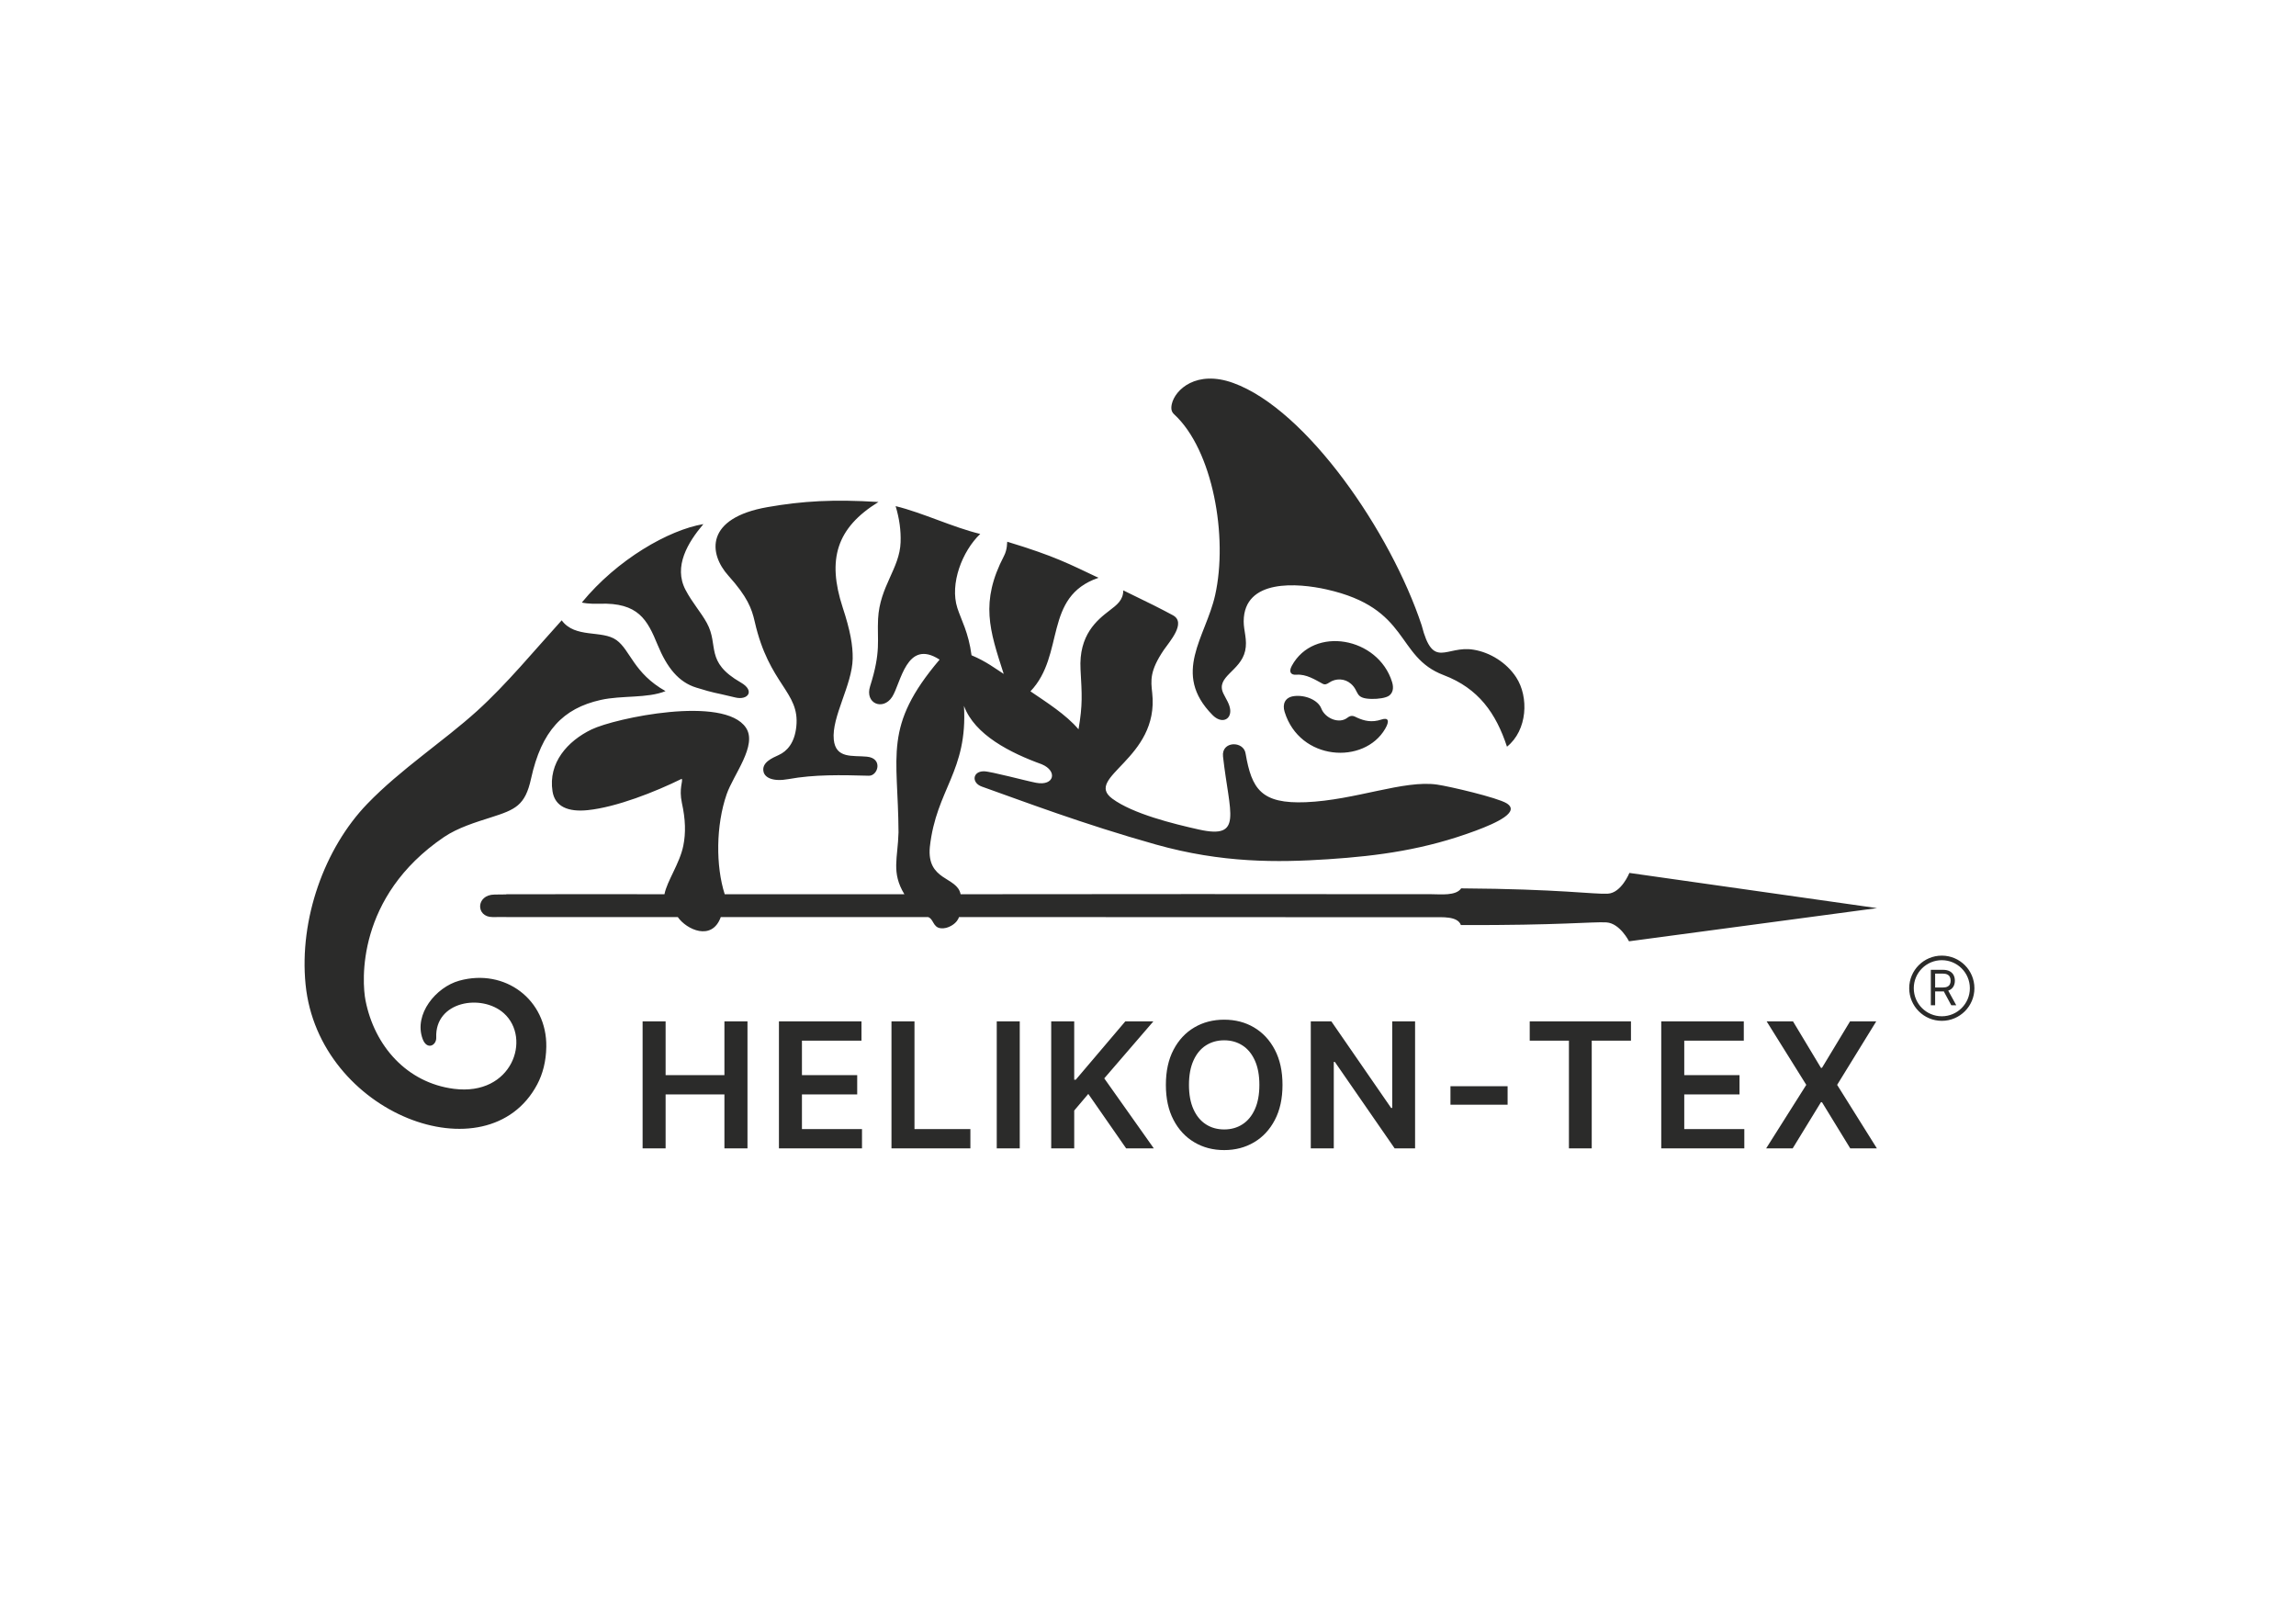 <?xml version="1.0" encoding="UTF-8"?>
<!DOCTYPE svg PUBLIC "-//W3C//DTD SVG 1.1//EN" "http://www.w3.org/Graphics/SVG/1.1/DTD/svg11.dtd">
<!-- Creator: CorelDRAW -->
<svg xmlns="http://www.w3.org/2000/svg" xml:space="preserve" width="594mm" height="420mm" version="1.1" style="shape-rendering:geometricPrecision; text-rendering:geometricPrecision; image-rendering:optimizeQuality; fill-rule:evenodd; clip-rule:evenodd"
viewBox="0 0 59400 42000"
 xmlns:xlink="http://www.w3.org/1999/xlink"
 xmlns:xodm="http://www.corel.com/coreldraw/odm/2003">
 <defs>
  <style type="text/css">
   <![CDATA[
    .fil0 {fill:#2B2B2A}
   ]]>
  </style>
 </defs>
 <g id="Warstwa_x0020_1">
  <path class="fil0" d="M20399.94 20152.56c668.97,-121.76 1357.69,-106.23 2078.15,-87 235.23,6.29 373.73,-451.57 -50.36,-493.04 -367.88,-35.89 -806.64,59.71 -857.04,-441.92 -59.18,-588 476.87,-1414.05 489.16,-2092.74 6.14,-337.99 -61.22,-727.4 -259.17,-1327.01 -405.09,-1243.31 -159.46,-2057.15 925.57,-2726.08 -1161.55,-72.91 -1964.12,-25.79 -2868.58,132.24 -1611.39,281.71 -1533.62,1196.35 -1011.67,1776.16 489.61,543.93 602.28,846.18 678.96,1184.1 373.31,1647.35 1170.79,1810.09 1076.77,2715.42 -45.46,437.84 -249.25,642.58 -452.06,735.76 -170.99,78.49 -453.98,195.95 -395.4,437.36 36.6,150.86 243.07,260.07 645.67,186.75zm29836.99 4684.36c400.68,0 725.51,324.76 725.51,725.52 0,400.6 -324.83,725.4 -725.51,725.4 -400.61,0 -725.4,-324.8 -725.44,-725.4 0,-400.76 324.83,-725.52 725.44,-725.52zm-33612.06 4867.16l0 -3283.77 595.19 0 0 1390.59 1521.48 0 0 -1390.59 596.71 0 0 3283.77 -596.71 0 0 -1395.12 -1521.48 0 0 1395.12 -595.19 0zm3527.03 0l0 -3283.77 2135.56 0 0 498.84 -1540.29 0 0 891.75 1429.69 0 0 498.06 -1429.69 0 0 896.24 1553.82 0 0 498.88 -2149.09 0zm2911.55 0l0 -3283.77 595.27 0 0 2784.89 1446.24 0 0 498.88 -2041.51 0zm3318.72 -3283.77l0 3283.77 -595.23 0 0 -3283.77 595.23 0zm813.69 3283.77l0 -3283.77 595.19 0 0 1508.66 39.88 0 1281.43 -1508.66 726.12 0 -1270.16 1473.26 1281.51 1810.51 -715.64 0 -978.91 -1407.9 -364.23 429.66 0.04 978.24 -595.23 0zm5983.92 -1641.93c0,353.64 -66.27,656.91 -198.7,908.27 -131.68,252.01 -311.49,444.64 -538.73,577.86 -226.52,133.93 -483.91,200.92 -771.31,200.92 -288.23,0 -545.48,-66.99 -772.03,-201.68 -227.24,-133.9 -407.09,-326.56 -538.77,-578.64 -132.43,-251.25 -197.87,-553.81 -197.87,-906.73 0,-353.71 65.44,-656.11 197.87,-908.23 131.68,-251.28 311.49,-443.99 538.77,-577.89 226.52,-133.9 483.8,-200.17 772.03,-200.17 287.4,0 544.79,66.27 771.31,200.17 227.24,133.9 407.02,326.61 538.73,577.89 132.43,252.12 198.7,554.52 198.7,908.23zm-598.25 0c0,-249.13 -39.09,-459.03 -116.67,-630.55 -77.47,-171.6 -184.34,-301.8 -321.29,-389.79 -136.92,-88.02 -294.19,-132.35 -472.53,-132.35 -179.06,0 -336.33,44.33 -473.25,132.35 -137.03,87.99 -243.86,218.19 -321.36,389.79 -77.51,171.52 -116.6,381.42 -116.6,630.55 0,249.07 39.09,459.79 116.6,631.35 77.54,171.6 184.33,300.93 321.36,389.03 136.92,88.78 294.19,132.47 473.25,132.47 178.34,0 335.61,-43.69 472.53,-132.47 136.95,-88.1 243.82,-217.43 321.29,-389.03 77.58,-171.56 116.67,-382.28 116.67,-631.35zm4028.25 -1641.84l0 3283.77 -529 0 -1547.12 -2236.41 -27.06 0 0.03 2236.41 -595.23 0 0 -3283.77 532.77 0 1545.57 2238.55 28.61 0 0 -2238.55 591.43 0zm2393.75 1677.2l0 477.85 -1478.55 0 0 -477.85 1478.55 0zm572.09 -1178.4l0 -498.8 2619.32 0 0 498.8 -1015.02 0 0 2784.97 -589.99 0 0 -2784.97 -1014.31 0zm3402.82 2784.97l0 -3283.77 2135.56 0 0 498.8 -1540.33 0 0 891.72 1429.73 0 0 498.09 -1429.73 0 0 896.2 1553.83 0 0 498.96 -2149.06 0zm3408.96 -3283.77l723.06 1202.34 25.64 0 726.15 -1202.34 677.98 0 -1011.37 1641.84 1027.92 1641.93 -689.29 0 -731.39 -1194.2 -25.64 0 -731.28 1194.2 -686.31 0 1037.65 -1641.93 -1024.83 -1641.84 681.71 0zm3849.53 -1701.23c465.74,0 843.35,377.61 843.35,843.36 0,465.74 -377.61,843.28 -843.35,843.28 -465.75,0 -843.36,-377.54 -843.36,-843.28 0,-465.75 377.61,-843.36 843.36,-843.36zm-125.53 824.89l-35.63 0 -11.53 0 0 -359.97 195.23 0c49.57,0 89.3,7.58 119.57,22.73 30.05,14.89 52.14,36.3 65.79,63.67 13.6,27.56 20.62,59.67 20.62,96.2 0,36.79 -6.79,68.38 -20.44,94.85 -13.64,26.42 -35.28,46.82 -65.32,61.1 -30.05,14.37 -69.56,21.42 -118.52,21.42l-149.77 0zm177.44 99.82l3.95 7.31 -0.67 0.15 29.74 55.11 0.22 0.42 159.5 295.81 128.85 0 -201.45 -367.66 -0.19 0 -5.88 -10.52c13.12,-4.48 25.4,-9.72 36.86,-15.68 45.84,-23.75 79.66,-56.55 101.75,-98.35 22.05,-41.62 33.17,-89.53 33.17,-143.78 0,-53.98 -11.12,-102.12 -33.17,-144.53 -22.09,-42.33 -56.17,-75.69 -102.16,-100.08 -45.8,-24.39 -104.65,-36.57 -176.35,-36.57l-309.94 0 0 917.17 111.17 0 0 -358.35 7.39 0 39.77 0 153.27 0c8.26,0 16.29,-0.19 24.17,-0.45zm-25477.91 -1922.28c-14.89,46.33 -61.22,145.1 -198.18,223.43 -83.16,47.65 -175.7,78.9 -283.89,64.43 -194.97,-26.13 -176.38,-244.77 -319.56,-287.86l-5361.73 0c-228.03,633.5 -888.14,324.38 -1112.55,0l-4436.66 0 0 -0.64c-119.68,0.42 -239.18,0.64 -358.42,0.64 -435.17,0 -430.53,-576.16 50.59,-582.15 102.27,-1.24 204.69,-2.38 307.83,-3.43l0 -4.94 737.43 0c937.41,-3.88 1966.68,-0.15 3268.69,0l86.14 0c63.56,-337.35 394.12,-794.95 487.08,-1253.57 67.33,-331.92 57.3,-682.09 -36.23,-1106.78 -82.33,-388.47 37.21,-568.92 -5.42,-624.9 -687.75,339.27 -1688.41,733.39 -2429.79,810.03 -504.99,52.21 -848.97,-88.59 -911.85,-485.61 -116.86,-738.82 391.29,-1303.6 1009.11,-1601.48 610.01,-294 3427.36,-890.77 3994.39,-45.61 304.78,454.47 -322.42,1212.71 -498.88,1722.52 -278.05,802.9 -284.08,1854.57 -49.87,2585.4l4648.21 0c-344.36,-566.92 -168.69,-930.51 -151.84,-1599.78 -8.3,-2015.84 -407.24,-2736 1063.01,-4468.96 -860.73,-556.48 -1001.23,619.25 -1229.63,967.15 -236.14,359.78 -710.55,169.18 -568.43,-277.9 288.23,-907.18 178.34,-1182.33 206.39,-1741.63 42.33,-844.11 559.42,-1304.58 582.53,-1981.95 10.4,-306.55 -30.05,-608.17 -128.51,-936.21 699.35,170.66 1483.71,550.04 2188.9,719.45 -466.46,445.01 -793.03,1291.04 -592.06,1915.23 101.32,315.14 287.74,625.54 367.05,1223.49 383.79,160.85 622.56,348.65 832.35,482.25 -365.02,-1131.21 -614.42,-1856.8 6.78,-3050.58 92.96,-178.34 76.41,-355.18 84.78,-368.83 1248.18,379.05 1594.99,573.3 2360.39,933.11 -1437.49,489.69 -856.36,1988.59 -1760.22,2936.55 412.52,281.82 919.02,598.74 1243.66,982.34 110.38,-647.7 87.42,-896.16 51.8,-1548.73 -48.86,-893.98 426.31,-1275.74 752.76,-1526.16 181.52,-139.29 352.17,-262.45 353.53,-518.94 692.56,334.72 972.27,476.42 1282.74,643.38 360.58,193.83 -95.67,692.56 -233.41,896.24 -367.28,543.44 -337.5,785.49 -301.16,1113.07 190.06,1709.9 -1787.66,2179 -1031.09,2736.04 531.34,391.45 1576.37,649.93 2238.48,797.48 1157.18,257.96 789.67,-408.14 624.56,-1889.44 -45.2,-406.34 539.4,-410.18 585.02,-71.29 157,908.84 398.75,1301.52 1557.37,1253.99 1282.11,-52.55 2532.66,-580.19 3395.24,-455.61 332.37,48.11 1560.95,336.98 1798.59,483.43 362.19,223.2 -263.35,509.43 -795.82,707.8 -1308.94,487.42 -2500.09,652.9 -3824.38,739.98 -1306.35,85.76 -2742.79,99.9 -4453.77,-381.15 -1903.05,-534.99 -3426.76,-1116.99 -4502.32,-1498.41 -270.14,-95.68 -243.22,-395.29 51.83,-395.59 175.63,-0.23 1085.03,246.8 1355.31,297.73 467.63,88.06 560.74,-305.57 142.57,-479.69 -806.41,-291.59 -1737.18,-759.14 -2011.39,-1510.86 98.43,1700.62 -716.31,2150.08 -882.71,3648.19 -86.32,887.01 708.44,762.23 795.41,1224.81 3388.15,-4.49 8794.82,-6.29 12187.88,-0.83 227.39,0.3 628.18,47.5 762.23,-151.09 2544.61,15.99 3439.84,158.18 3792.91,137.56 351.18,-17.42 559.68,-536.88 559.68,-536.88l6406.13 910.11 -6416.08 858.55c0,0 -234.96,-466.84 -584.72,-489.19 -351.14,-20.51 -1220.13,77.69 -3764.7,69.1 -84.79,-237.34 -495.12,-200.63 -724.73,-202.66l-12259.35 -4.15zm10931.52 -5110.03c-256.38,85 -448.33,34.19 -627.77,-45.62 -69.92,-31.06 -142.26,-89.15 -255.73,-0.34 -219.06,171.22 -580.04,11.13 -675.76,-239.79 -81.27,-213.32 -409.01,-356.42 -703.8,-319.51 -239.79,29.97 -305.38,210.34 -245.55,405.31 389.71,1272.35 2056.96,1374.84 2602.13,440.79 117.73,-201.68 86.14,-300.37 -93.52,-240.84zm-2202.14 -1158.35c252.27,-20.51 481.62,128.28 677.57,232.96 62.31,33.29 113.2,8.83 169.74,-29.66 168.96,-115.13 399.55,-111.25 562.25,30.64 229.05,199.87 82.29,382.18 534.05,391.9 173.79,3.81 376.11,-25.18 457.34,-87 82.97,-63.33 126.51,-178.54 73.55,-349.94 -360.38,-1164.23 -2029.41,-1462.34 -2594.68,-418.66 -89,164.32 -17.94,241.03 120.18,229.76zm-2171.86 1041.6c232.36,235.34 479.08,126.06 459.37,-128.13 -12.03,-154.37 -113.17,-291.74 -178.27,-429.29 -207.33,-437.97 443.99,-570.62 563.72,-1100.68 63.9,-282.84 -39.21,-521.19 -37.62,-766.6 7.24,-1110.1 1407,-987.66 2137.45,-824.69 2185.28,487.49 1779.78,1741.55 3035.61,2217.63 905.48,343.26 1354.41,989.58 1638.76,1851.63 530.21,-425.67 571.11,-1286.33 236.59,-1796.37 -247.64,-377.68 -671.08,-642.17 -1102.03,-712.58 -715.19,-116.9 -1044.77,532.73 -1342.01,-630.37 -797.4,-2407.02 -2970.55,-5578.12 -4872.51,-6268.2 -951.73,-345.34 -1509.95,168.74 -1592.58,548.64 -29.29,134.85 2.38,206.88 61.71,261.36 1003,923.08 1397.84,3173.7 1059.85,4679.99 -244.84,1090.53 -1131.4,2020.25 -68.04,3097.66zm-19487.09 6872.63c-601.42,166.58 -1181.27,867.18 -947.85,1505.01 109.7,299.87 361.62,172.84 352.69,-36.27 -37.21,-942.57 1182.29,-1138.48 1751.62,-624.37 715.71,646.27 216,2145.25 -1293.49,1952.85 -1215.84,-155.01 -2056.97,-1107.08 -2287.97,-2287.11 -93.08,-476.04 -246.13,-2678.47 2029.97,-4225.36 365.1,-246.17 826.35,-384.66 1214.86,-508.76 631.84,-201.91 884.97,-304.14 1038.02,-1001.91 271.45,-1237.06 827.07,-1817.93 1801.12,-2036.12 550.94,-123.34 1203.39,-36.26 1677.92,-228.1 -826.05,-465.18 -910.49,-1063.13 -1270.53,-1320.9 -373.54,-267.46 -1067.69,-35.66 -1415.86,-510.38 -694.34,764.46 -1426.3,1653.69 -2188.75,2343.92 -868.65,786.09 -1976.3,1506.14 -2841.86,2403.74 -1110.28,1151.52 -1762.66,2985.59 -1595.63,4669.88 332.98,3357.81 4712.33,5003.39 5993.27,2585.67 144.16,-272.1 228.14,-595.16 234.59,-968.32 21.04,-1220.89 -1066.93,-2041.66 -2252.12,-1713.47zm7142.8 -7325.82c327.13,79.09 515.13,-173.03 143.02,-386.47 -942.38,-540.72 -559.04,-953.62 -879.85,-1540.1 -155.8,-284.65 -376.13,-521.47 -553.01,-859.34 -314.73,-601.23 59.83,-1223.98 463.48,-1698.92 -897.41,151.24 -2227.43,911.92 -3142.48,2025.37 -8.29,10.03 191.12,43.96 449.8,34.61 1013.63,-36.42 1242.52,418.17 1508.97,1065.01 240.16,583.58 539.14,963.53 1001.15,1104.93 530.77,162.17 361.13,98.24 1008.92,254.91z"/>
 </g>
</svg>
